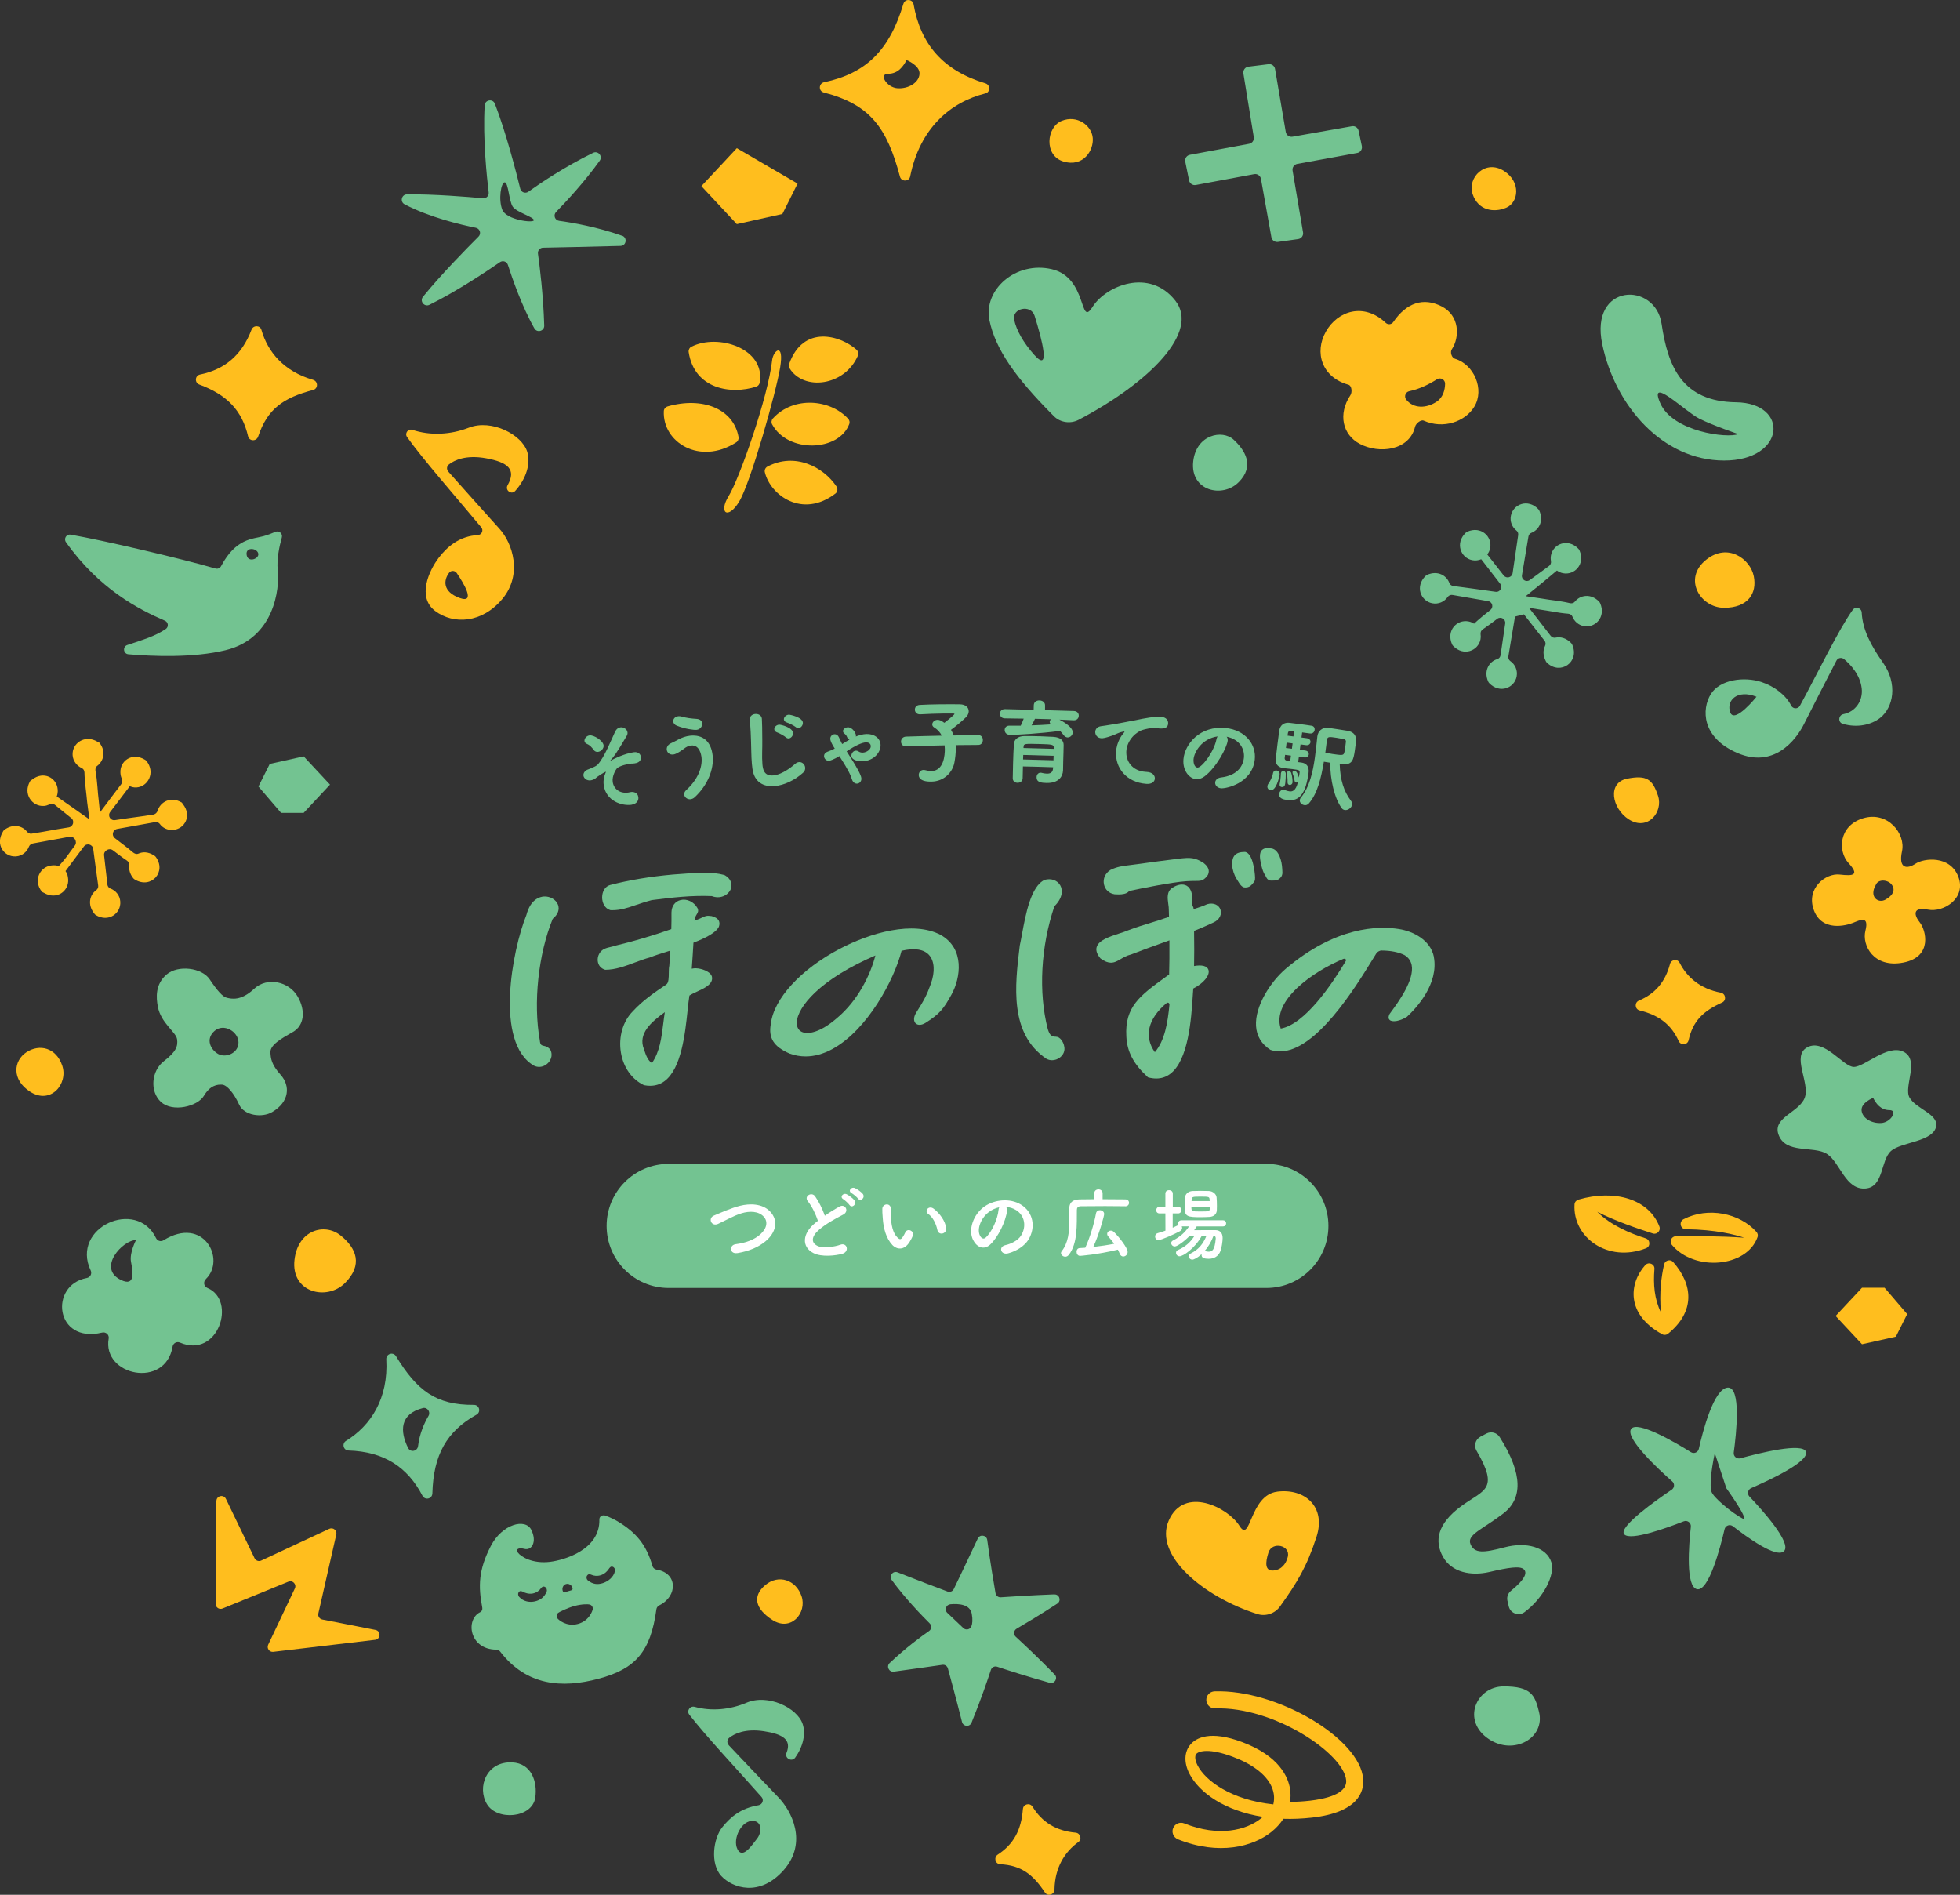 <?xml version="1.0" encoding="UTF-8"?>
<svg id="_レイヤー_2" data-name="レイヤー 2" xmlns="http://www.w3.org/2000/svg" viewBox="0 0 610.33 590">
  <rect x="0" y="0" width="610.33" height="590" fill="#333333" stroke="none"/>
  <defs>
    <style>
      .cls-1 {
        fill: #73c391;
      }

      .cls-2 {
        fill: #fff;
      }

      .cls-3 {
        fill: #ffbe1e;
      }
    </style>
  </defs>
  <g id="other">
    <g>
      <g>
        <g>
          <path class="cls-1" d="M81.83,167c-3.11.86-8.39.6-12.98,9.27-.33.63-1.05.96-1.74.76-10.38-3.03-34.84-8.77-45.13-10.55-1.3-.23-2.21,1.26-1.44,2.34,10.37,14.6,22.57,20.9,30.82,24.46,1.07.46,1.22,1.93.26,2.58-3.5,2.35-7.08,3.32-11.98,4.99-1.52.52-1.26,2.74.34,2.88,7.45.64,20.13,1.18,30.23-1.26,15.28-3.69,16.91-19.26,16.28-24.93-.37-3.35.49-7.41,1.27-10.19.33-1.19-.86-2.24-2-1.75-1.14.5-2.51,1.02-3.92,1.41ZM76.85,173.01c-.68-2.76,3.07-2.5,3.56-.71.44,1.61-3,3-3.56.71Z"/>
          <path class="cls-1" d="M193.7,73.41c-7.7-2.74-15.38-4.07-19.6-4.65-1.33-.18-1.88-1.78-.94-2.75,3.14-3.22,8.84-9.35,13.6-15.98,1-1.39-.52-3.19-2.06-2.44-8.9,4.32-16.67,9.61-20.17,12.11-.94.68-2.26.18-2.53-.95-1.27-5.18-4.49-17.7-7.9-26.45-.64-1.63-3.06-1.24-3.17.5-.62,10.25.67,22.4,1.24,27.12.13,1.04-.73,1.92-1.77,1.82-4.45-.41-15.35-1.32-23.66-1.22-1.71.02-2.26,2.32-.74,3.11,7.79,4.06,17.35,6.32,22.16,7.29,1.29.26,1.78,1.83.85,2.76-3.79,3.78-11.62,11.76-17.29,18.72-1.12,1.38.41,3.29,2.01,2.51,8.48-4.17,18.04-10.57,21.95-13.27.91-.62,2.14-.19,2.48.85,1.29,4.02,4.37,12.97,8.24,19.76.85,1.5,3.12.85,3.07-.87-.28-9.57-1.43-18.62-1.95-22.38-.14-.97.6-1.85,1.58-1.87,4.4-.09,15.72-.32,24.13-.56,1.83-.05,2.2-2.58.47-3.19ZM166.24,68.56c0,.98-8.56-.05-9.83-3.24s-.39-8.54.75-8.54,1.34,5.85,2.5,7.58c1.16,1.72,6.59,3.22,6.59,4.2Z"/>
          <path class="cls-1" d="M497.93,187.31c-2.58-2.62-5.87-2.04-7.53.03-.37.46-.97.61-1.54.47-2.87-.7-6.23-.97-8.77-1.43-1.62-.25-3.31-.5-4.98-.74,3.27-2.62,6.51-5.28,9.71-7.99.55.4,1.18.71,1.89.84,3.58.7,7.01-2.83,5.13-7.11-.08-.19-.21-.38-.36-.53-3.26-3.36-7.82-1.51-8.52,2.07-.12.61-.11,1.22,0,1.79s-.13,1.18-.61,1.53c-2,1.44-3.99,2.89-5.96,4.36-1.13.84-2.69-.11-2.46-1.5l2.01-12.01c.08-.51.4-.97.89-1.16,2.37-.91,3.93-3.68,2.52-6.88-.09-.19-.22-.39-.36-.54-3.26-3.35-7.81-1.5-8.51,2.08-.36,1.82.39,3.59,1.77,4.65.41.32.58.87.5,1.39l-1.73,11.83c-.2,1.36-1.93,1.81-2.77.73l-5.12-6.55c.43-.56.76-1.22.9-1.96.7-3.58-2.83-7.01-7.11-5.13-.19.08-.38.21-.53.36-3.36,3.26-1.51,7.82,2.07,8.52.97.19,1.93.07,2.78-.3,1.85,2.39,3.85,4.97,5.92,7.65.86,1.11-.06,2.69-1.45,2.49-4.41-.63-8.83-1.23-13.17-1.8-.54-.07-1.02-.41-1.21-.92-.88-2.39-3.65-3.98-6.88-2.58-.19.08-.38.21-.53.36-3.37,3.26-1.52,7.82,2.07,8.52,1.91.37,3.78-.46,4.81-1.97.34-.49.93-.72,1.51-.62,3.66.65,7.36,1.29,11.08,1.92,1.34.23,1.77,1.92.7,2.76-1.79,1.4-3.55,2.85-5.08,4.27-.51-.34-1.09-.59-1.73-.71-3.58-.7-7.01,2.83-5.13,7.11.08.19.21.38.36.53,3.26,3.36,7.82,1.51,8.51-2.07.1-.53.11-1.05.03-1.56-.09-.6.15-1.18.65-1.52,1.48-1,3-2.13,4.51-3.29,1.11-.86,2.7.06,2.5,1.45l-1.44,9.85c-.08.57-.47,1.07-1.02,1.23-2.54.76-4.31,3.59-2.86,6.96.08.19.21.38.35.53,3.26,3.38,7.83,1.53,8.53-2.06.37-1.91-.46-3.77-1.96-4.81-.48-.33-.71-.92-.61-1.5l2.06-12.36c1.32-.33,1.45-.37,2.77-.7,2.23,2.87,4.4,5.66,6.42,8.21.38.48.42,1.11.15,1.66-.62,1.26-.7,2.85.27,4.75.09.17.22.35.36.48,4.17,3.94,10.22-.24,7.86-5.63-.08-.19-.21-.38-.36-.53-1.52-1.58-3.32-2.01-4.88-1.67-.56.12-1.14-.12-1.49-.58-2.23-2.92-4.49-5.82-6.75-8.72,1.14.18,2.31.37,3.43.55,2.55.33,5.84,1.08,8.78,1.29.59.04,1.12.39,1.34.94.57,1.45,1.85,2.59,3.49,2.91,3.59.7,7.02-2.84,5.12-7.13-.08-.19-.21-.38-.36-.52Z"/>
          <path class="cls-1" d="M468.23,525.11c8.57,0,9.72,2.69,11.01,7.96,1.98,8.08-7.81,13.67-15.65,8.44-8.57-5.72-3.93-16.4,4.64-16.4Z"/>
          <path class="cls-1" d="M371.56,143.69c.93-8.38,9.06-10.04,12.59-6.78,3.53,3.26,6.65,8.16,1.56,13.24-5.09,5.09-15.17,2.69-14.15-6.47Z"/>
          <path class="cls-1" d="M151.62,561.76c-3.14-5.27-.16-13.33,7.84-12.98,6.1.27,7.95,6.11,7.22,10.98-.97,6.4-11.91,7.28-15.05,2.01Z"/>
          <path class="cls-1" d="M365.99,93.62c-8.08-10.3-21.62-4.66-25.8,1.96-4.18,6.62-1.41-9.14-12.67-11.76-11.26-2.61-21.41,6.45-19.4,15.99,1.84,8.77,7.87,17.61,20.07,29.8,1.97,1.97,5.16,2.43,7.68,1.11,22.3-11.74,37.72-27.41,30.12-37.1ZM322.06,110.5c-3.43-3.85-5.54-7.66-6.24-10.87-.82-3.7,5.21-4.95,6.34-1.32,2.36,7.56,5.05,17.98-.1,12.19Z"/>
          <path class="cls-1" d="M387.18,22.86l3.24,19.86c.16.97-.49,1.88-1.45,2.06l-18.45,3.43c-.99.18-1.64,1.15-1.44,2.13l1.19,5.86c.2.96,1.13,1.59,2.1,1.41l18.17-3.38c.98-.18,1.93.47,2.11,1.46l3.25,18.17c.17.95,1.07,1.6,2.03,1.47l6.3-.88c1.01-.14,1.7-1.09,1.53-2.09l-3.26-19.24c-.16-.97.48-1.9,1.45-2.08l18.68-3.41c1-.18,1.65-1.15,1.44-2.15l-1.01-4.77c-.2-.95-1.12-1.57-2.08-1.4l-18.51,3.26c-.99.17-1.92-.49-2.09-1.47l-3.34-19.62c-.16-.95-1.04-1.61-2-1.49l-6.29.78c-1.02.13-1.72,1.07-1.56,2.08Z"/>
          <path class="cls-1" d="M328.32,496.45c-7.28.28-13.89.71-16.68.91-.8.06-1.5-.49-1.64-1.27-.51-2.92-1.71-10.02-2.58-16.57-.2-1.54-2.29-1.86-2.95-.45-3.14,6.72-6.2,13.09-7.47,15.72-.35.73-1.18,1.06-1.94.78-2.75-1.03-9.35-3.52-15.57-5.98-1.45-.57-2.76,1.11-1.83,2.37,4.17,5.71,9.42,11.12,11.85,13.54.69.68.59,1.82-.21,2.37-2.38,1.64-7.16,5.14-12.26,9.96-1.11,1.04-.23,2.89,1.28,2.69,7.06-.96,12.67-1.77,15.13-2.12.78-.11,1.5.36,1.71,1.11.72,2.59,2.42,8.83,4.41,16.7.37,1.46,2.39,1.61,2.95.22,3.05-7.48,5.14-13.72,6.03-16.45.27-.82,1.14-1.26,1.96-.99,2.86.95,9.45,3.08,16.36,5.01,1.53.43,2.65-1.45,1.54-2.59-4.76-4.91-9.69-9.53-12.13-11.77-.77-.71-.63-1.95.27-2.48,2.63-1.54,7.71-4.57,12.69-7.83,1.32-.87.66-2.92-.92-2.86ZM299.97,506.94l-4.98-4.72c-.98-.93-.39-2.56.95-2.69,2.68-.24,6.15.04,6.67,3.01.33,1.87.18,3.09-.14,3.89-.4,1.01-1.72,1.26-2.51.51Z"/>
          <path class="cls-1" d="M562.4,452.13c-.84-3.13-14.74.37-20.46,1.95-1.14.31-2.22-.63-2.06-1.79.82-5.97,2.38-20.57-1.93-20.21-4.3.37-7.73,13.64-8.95,19.07-.25,1.1-1.5,1.63-2.45,1.03-4.79-2.98-16.78-10.03-18.65-7.2-1.9,2.87,8.69,12.66,12.83,16.31.8.71.72,1.97-.17,2.57-4.68,3.16-16.88,11.75-14.75,13.93,2.02,2.06,13.34-2.06,18.49-4.08,1.15-.45,2.36.47,2.22,1.7-.64,5.76-1.66,18.68,1.92,19.43,3.64.76,7.23-12.86,8.58-18.67.27-1.17,1.65-1.66,2.6-.93,4.21,3.29,13.68,10.21,15.96,7.7,2.34-2.59-6.91-12.84-10.81-16.94-.79-.83-.51-2.17.53-2.63,5.22-2.26,17.94-8.11,17.09-11.25ZM542.45,472.74c-2.94-1.54-9-6.43-9.53-8.33-.53-1.9-.17-6.06,1.05-11.94l3.6,10.93s7.82,10.89,4.88,9.35Z"/>
          <path class="cls-1" d="M203.19,487.69c-1.92-6.78-5.19-10.52-10.74-13.9-.62-.38-2.46-1.37-4.09-1.91-1.03-.2-1.74.4-1.72,1.3.2,9.45-11.07,12.63-15.4,13.15-5.39.65-9.03-1.58-9.96-2.87-.83-1.17.33-1.61,2-1.17,2.31.61,4-2.21,2.17-5.92-1.83-3.72-9.07-1.82-12.6,5-3.87,7.48-3.95,12.54-2.67,19.23.1.54-.11,1.14-.61,1.38-4.73,2.24-3.46,11.63,4.94,11.69.48,0,.95.22,1.24.6,8.22,10.69,19.26,11.51,30.68,8.45,11.39-3.05,16.17-8.32,17.97-21.63.07-.53.43-.98.91-1.22,5.79-2.86,5.76-10.1-.88-11.12-.54-.08-1.1-.55-1.24-1.07ZM176.82,495.49c-.84.27-1.32.75-1.6-.14s.16-1.83,1-2.1c.84-.27,1.75.24,2.03,1.13s-.59.84-1.43,1.11ZM170.21,495.61c-.72,1.78-2.04,2.66-3.66,3.03-1.62.37-3.58.07-4.91-1.43-.39-.45-.4-1.14-.02-1.55.38-.41.89-.2,1.4.07s1.62.68,2.86.45c1.24-.23,2.11-.97,2.51-1.55s.8-.76,1.31-.49c.5.27.73.93.52,1.48ZM182.82,490.61c.31-.49.76-.54,1.4-.24.64.3,1.78.5,2.99.07,1.21-.43,1.99-1.35,2.31-1.83s.66-.93,1.21-.77c.54.16.89.77.76,1.35-.41,1.97-2.22,3.28-3.84,3.78-1.62.5-3.02.35-4.55-.83-.47-.36-.6-1.05-.29-1.54ZM184.55,501.22c-.04.14-.93,3.45-4.6,4.44-3.67.98-6.1-1.44-6.2-1.54-.51-.52-.5-1.37.02-1.88.25-.24,2.94-1.58,5.09-2.16,2.44-.67,4.36-.57,4.74-.47.71.18,1.14.91.96,1.62Z"/>
          <path class="cls-1" d="M147.56,437.45c-11.87.08-17.72-4.49-24.24-15.14-.9-1.47-3.12-.75-3.03.97.68,12.2-4.83,20.63-12.52,25.36-1.38.85-.86,2.97.76,3.02,11.02.35,18.37,5.14,23.02,14.08.79,1.52,3.04,1,3.09-.72.32-12,4.45-19.34,13.74-24.52,1.48-.83.88-3.07-.82-3.05ZM127.07,450.86c-2.57-5.19-2.61-10.55,4.58-12.41,1.39-.36,2.51,1.18,1.79,2.42-1.3,2.22-2.8,5.51-3.26,9.41-.19,1.64-2.37,2.07-3.11.58Z"/>
          <path class="cls-1" d="M226.93,543.4c-.63-.66-.56-1.72.16-2.29,1.59-1.26,4.92-2.94,10.82-2.04,5.91.9,8.64,2.68,7,6.74-.67,1.66,1.66,2.95,2.7,1.49,2.59-3.61,3.31-7.57,2.33-10.48-1.7-5.07-10.83-9.46-17.47-6.63-5.15,2.19-10.94,2.72-16.15,1.29-1.45-.4-2.59,1.23-1.68,2.42,4.81,6.26,14.9,17.07,22.5,25.65.82.93.27,2.36-.96,2.57-5.54.94-8.65,3.62-11.2,6.76-2.96,3.65-3.84,11.5-.39,15.25,3.45,3.76,12.01,6.7,19.51-1.89,7.5-8.59,2.33-18.42-1.69-22.55-3.31-3.41-12.43-13.03-15.5-16.28ZM235.72,572.55c-1.52,1.91-4.47,6.5-6.09,3.25-1.62-3.25,1.34-9.16,5.01-8.8,2.71.27,2.6,3.64,1.08,5.55Z"/>
          <path class="cls-1" d="M586.3,206.27c-3.77-5.34-6.31-10.22-6.58-15.54-.08-1.46-1.95-2.01-2.8-.82-4.4,6.13-10.85,19.57-16.43,29.84-.6,1.1-2.18,1.07-2.74-.05-1.64-3.26-5.23-6.01-9.25-7.33-5.33-1.76-12.94-.82-15.78,3.79-2.84,4.62-2.94,13.5,8.33,18.33,11.28,4.83,18.15-3.91,20.72-9.06,2.07-4.16,7.89-15.49,10.08-19.72.46-.9,1.62-1.11,2.39-.46,1.92,1.61,4.99,4.81,5.48,9.09.44,3.87-1.93,7.29-5.68,8.03-1.6.31-1.78,2.56-.21,3.02,4.59,1.36,8.93.25,11.58-1.81,4.22-3.28,5.58-10.66.9-17.3ZM538.79,221.84c-1.34-3.65,2.15-7.31,8.17-4.88,0,0-6.83,8.54-8.17,4.88Z"/>
          <path class="cls-1" d="M540.59,125.26c-16.73-.22-21.21-11.04-23.18-24.41-1.94-13.2-22.48-12.81-18.48,6.33,3.99,19.15,18.74,36.2,37.92,36.22,19.18.03,20.48-17.92,3.75-18.14ZM516.99,125.54c-3.84-8.88,7.76,2.61,12.15,4.81,4.39,2.2,12.15,4.81,12.15,4.81-3.38,1.42-20.45-.74-24.29-9.61Z"/>
          <path class="cls-1" d="M594.59,341.74c-1.87-3.46,3.35-11.8-1.94-14.29-4.96-2.33-12.04,4.77-15.38,4.77-3.34,0-9.15-8.98-14.5-6.11-4.95,2.65.79,10.86-.73,15.53-1.52,4.67-10.05,6.2-8.27,11.53,2.09,6.3,10.99,3.51,15.11,6.13,4.12,2.62,5.74,11.34,12.08,10.78,5.63-.49,4.63-8.75,7.84-11.65,3.2-2.9,13.32-2.82,14.12-7.81.6-3.75-6.45-5.43-8.32-8.89ZM585.82,349.68c-2.96.21-5.92-1.48-6.14-3.91-.21-2.43,3.6-3.91,3.6-3.91.85,1.69,2.33,3.81,5.08,3.81s.42,3.81-2.54,4.02Z"/>
          <path class="cls-1" d="M461.02,447.33l1.9-.98c1.44-.74,3.22-.24,4.08,1.14,7.34,11.64,7.08,19.23,1.11,23.79-6.37,4.87-11.44,6.6-10.21,9.53,1.23,2.93,3.95,2.76,10.64.99,6.69-1.77,13.04-.07,14.53,4.63,1.25,3.96-2.48,11.2-8.36,15.57-1.76,1.3-4.3.41-4.87-1.7-.19-.7-.34-1.35-.45-1.91-.23-1.12.2-2.29,1.09-3.02,4.63-3.79,5.1-5.72,4.01-6.73-1.19-1.11-4.91-.51-10.67.84-5.77,1.34-11.8.12-14.48-4.71-2.69-4.83-1.88-10.23,5.66-15.77,7.04-5.17,11.97-4.97,4.78-17.28-.91-1.55-.35-3.55,1.25-4.37Z"/>
          <polygon class="cls-1" points="94.56 235.52 84 237.87 80.48 244.9 87.52 253.11 94.56 253.11 102.76 244.32 94.56 235.52"/>
          <path class="cls-1" d="M50.13,343.13c3.6,3.33,11.41,1.4,13.36-1.9,1.95-3.3,4.17-3.59,5.7-3.49,1.53.11,3.68,2.71,5.27,6.2,1.59,3.49,7.18,4.17,10.28,2.35,5.46-3.21,5.67-8.22,2.68-11.57-2.99-3.35-3.1-5.21-3.21-7-.14-2.32,3.37-4.34,6.96-6.36,3.6-2.02,4.06-6.67,1.53-11.06-2.69-4.66-9.47-6.25-13.59-2.39-4.12,3.86-7.03,3.08-8.4,2.79s-3.02-2.19-5.44-5.79-9.84-4.52-13.4-1.47c-3.55,3.05-3.26,7.13-2.72,10.02.95,5.1,5.68,7.89,5.99,10.13.31,2.23-.33,3.92-4.14,6.86-3.81,2.94-4.48,9.35-.88,12.68ZM66.8,321.01c2.87-2.51,7.41.21,7.46,3.55.05,3.34-3.9,4.96-6.3,3.64-2.39-1.33-4.04-4.67-1.17-7.18Z"/>
          <path class="cls-1" d="M64.1,398.28c6.32-6.09-.67-19.86-13.2-12.06-.82.51-1.9.18-2.31-.69-6.01-12.55-26.67-3.36-20.35,10.08.47,1.01-.13,2.14-1.22,2.34-11.77,2.16-9.94,20.55,4.78,17,1.17-.28,2.25.67,2.04,1.86-2.04,11.6,17.7,15.69,19.9,2.51.18-1.08,1.29-1.69,2.3-1.26,11.93,5.12,17.74-13.17,8.57-17-1.15-.48-1.4-1.9-.5-2.77ZM40.79,392.9c.52,2.8,1.56,7.98-3.22,5.61-7.41-3.67.73-12.46,4.78-12.36,0,0-2.08,3.95-1.56,6.75Z"/>
        </g>
        <g>
          <path class="cls-3" d="M366.68,572.66c-1.29-.58-1.91-2.09-1.38-3.41.55-1.36,2.1-2.03,3.46-1.48,10.77,4.32,19.35,2.08,23.78-1.46.24-.19.47-.39.68-.58-11.79-1.85-19.78-7.51-22.82-13.38-1.81-3.49-1.66-6.95.39-9.25,1.66-1.87,5.95-4.43,16.06-.63,11.62,4.37,14.3,11,14.86,14.56.21,1.36.21,2.71,0,4.03,1.98,0,4.06-.12,6.24-.37,4.34-.49,11.56-1.95,11.24-6.3-.6-8.26-22.43-23.06-40.8-22.42-1.47.05-2.7-1.1-2.75-2.57-.05-1.47,1.1-2.7,2.56-2.75,19.41-.67,45.36,14.67,46.29,27.35.28,3.77-1.43,10.35-15.96,11.97-3.12.35-6.09.46-8.89.37-.97,1.5-2.24,2.9-3.8,4.14-5.6,4.47-16.19,7.4-29.08,2.23-.03-.01-.07-.03-.1-.04ZM386.14,547.96c-.72-.32-1.47-.63-2.25-.93-7.19-2.7-10.51-1.84-11.35-.91-.58.65-.43,2.05.4,3.64,2.44,4.71,10.38,10.7,23.56,12.09.26-1.08.31-2.17.14-3.26-.65-4.15-4.36-7.88-10.5-10.64Z"/>
          <path class="cls-3" d="M56.51,249.85c-3.37-1.98-6.61-.13-7.44,2.62-.18.59-.73,1.08-1.35,1.18-5.93.92-5.95.8-11.88,1.72-1.46.23-2.41-1.37-1.52-2.55,2.14-2.82,4.23-5.5,6.1-8.02.65.27,1.31.45,2.06.4,3.64-.25,6.01-4.63,3.11-8.28-.14-.17-.34-.29-.53-.4-4.01-2.38-7.81.52-7.56,4.16.04.64.16,1.23.43,1.78.28.55.18,1.24-.19,1.73-2.23,2.9-4.41,5.86-6.61,8.78-.13-1.19-.26-2.43-.38-3.63-.35-2.57-.42-6.14-.99-9.13-.12-.61-.05-1.31.45-1.68,2.01-1.49,2.92-4.49.77-7.21-.14-.17-.42-.24-.61-.35-4.01-2.39-8.01.54-7.76,4.18.12,1.79,1.3,3.31,2.83,4.01.56.26.85.78.86,1.4.06,3.06.63,6.57.84,9.18.2,1.8.51,3.63.72,5.41-3.43-2.46-6.92-4.83-10.19-7.14.25-.64.35-1.41.3-2.14-.25-3.64-4.37-5.98-8.02-3.08-.17.14-.44.23-.55.42-2.38,4.01.64,8,4.28,7.75.6-.04,1.17-.23,1.69-.47.57-.27,1.27-.25,1.75.15,1.68,1.38,3.37,2.74,5.07,4.1,1.12.89.6,2.67-.81,2.89-5.8.9-5.78,1.06-11.58,1.96-.55.09-1.08-.24-1.43-.67-1.53-1.89-4.5-2.5-7.15-.41-.17.14-.25.36-.36.55-2.39,4.01.48,7.86,4.12,7.61,1.91-.13,3.4-1.38,4.04-3.05.2-.52.72-.89,1.27-.99,5.69-1,5.68-1.08,11.37-2.08,1.47-.26,2.54,1.55,1.65,2.74-2.45,3.25-2.3,3.38-5.01,6.41-.66-.27-1.3-.3-2.05-.24-3.63.25-6.12,4.54-3.21,8.19.14.17.42.24.61.35,4.01,2.39,7.83-.54,7.58-4.18-.07-.99-.26-1.85-.83-2.58,1.81-2.39,3.69-4.99,5.73-7.66.89-1.16,2.71-.68,2.9.77.49,3.81,1.03,7.6,1.55,11.41.08.57-.18,1.11-.65,1.45-2.04,1.49-2.73,4.53-.58,7.25.14.17.27.36.46.47,4.02,2.4,7.9-.54,7.65-4.18-.13-1.93-1.4-3.47-3.11-4.09-.58-.21-.89-.81-.94-1.43-.27-2.99-.71-5.96-1-8.93-.14-1.42,1.59-2.4,2.74-1.54,1.47,1.1,2.91,2.24,4.35,3.19.51.34.85.92.77,1.52-.17,1.29.16,2.7,1.27,4.05.14.17.33.28.51.39,5.08,2.99,9.95-2.51,6.4-7.16-.13-.17-.32-.28-.5-.39-1.83-1.17-3.48-1.16-4.86-.55-.58.26-1.23,0-1.71-.41-1.76-1.53-3.71-2.92-5.62-4.42-1.13-.88-.64-2.62.76-2.87,5.82-1.02,5.81-1.06,11.63-2.09.6-.11,1.25.04,1.61.54.93,1.27,2.41,1.98,4.1,1.87,3.64-.25,6.01-4.4,3.09-8.05-.14-.17-.25-.44-.44-.55Z"/>
          <path class="cls-3" d="M318.52,563.31c-.5,6.58-2.92,10.96-7.82,14.17-1.32.87-.83,2.93.76,3.01,6.46.34,10.14,3.07,13.92,8.79.88,1.33,2.95.68,2.98-.92.11-6.79,3.16-11.71,7.44-14.79,1.2-.86.62-2.78-.86-2.91-6.12-.55-10.45-3.28-13.41-8.08-.82-1.34-2.89-.85-3,.71Z"/>
          <path class="cls-3" d="M510.6,314.63c6.08,1.5,9.84,4.46,12.13,9.53.65,1.44,2.74,1.28,3.09-.26,1.35-5.98,4.49-9.05,10.42-11.73,1.45-.66,1.15-2.79-.42-3.08-6.35-1.19-10.52-4.81-12.79-9.3-.67-1.32-2.63-1.06-3,.37-1.48,5.65-4.72,9.32-9.67,11.39-1.45.61-1.3,2.7.22,3.08Z"/>
          <path class="cls-3" d="M62.07,119.74c8.69,3.2,13.3,8.11,15.18,16.11.37,1.59,2.61,1.64,3.13.09,2.9-8.62,7.82-12.08,17.12-14.51,1.62-.43,1.59-2.69-.02-3.16-9.07-2.63-14.13-8.69-16.07-15.55-.42-1.5-2.53-1.52-3.09-.06-3.03,7.97-8.37,12.39-16.03,13.96-1.6.33-1.75,2.55-.22,3.12Z"/>
          <path class="cls-3" d="M67.38,467.38l-.24,32.03c0,1.11,1.12,1.87,2.15,1.45l20.53-8.37c1.32-.54,2.6.83,2,2.11l-8.31,17.54c-.52,1.11.37,2.36,1.59,2.21l31.71-3.74c1.76-.21,1.86-2.73.12-3.08l-16.58-3.25c-.86-.17-1.41-1.02-1.22-1.87l5.59-24.61c.29-1.26-1-2.3-2.18-1.76l-21.21,9.89c-.77.36-1.69.03-2.06-.73l-8.92-18.48c-.72-1.49-2.95-.98-2.96.67Z"/>
          <path class="cls-3" d="M9.38,339.94c-5.86-3.78-5.16-9.69-1.12-12.32,4.04-2.63,9.24-1.43,11.13,4.22,1.89,5.65-3.6,12.23-10.01,8.1Z"/>
          <path class="cls-3" d="M507.19,255.14c-5.33-3.44-6.7-11.46-.54-12.67,6.16-1.21,7.92.17,9.64,5.3,1.72,5.13-3.27,11.12-9.1,7.36Z"/>
          <path class="cls-3" d="M240.51,504.42c-5.33-3.44-6.32-7.41-2.2-10.86,4.11-3.46,9.58-1.64,11.3,3.5,1.72,5.13-3.27,11.12-9.1,7.36Z"/>
          <path class="cls-3" d="M331.17,50.3c-6.17-1.83-5.33-10.76-.54-12.67,4.79-1.91,9.28,1.41,9.64,5.3.36,3.9-2.93,9.2-9.1,7.36Z"/>
          <path class="cls-3" d="M468.36,53.25c5.33,3.44,4.52,9.79.68,11.43-3.84,1.64-8.76.89-10.48-4.24-1.72-5.13,3.97-10.94,9.8-7.19Z"/>
          <path class="cls-3" d="M531.29,174.29c6.76-5.41,13.77-.22,14.83,5.16s-1.86,9.81-9.25,9.81c-7.39,0-12.97-9.06-5.58-14.97Z"/>
          <path class="cls-3" d="M91.7,392.34c1.03-9.31,9.31-11.66,14.32-7.67,5.01,3.99,7.05,9.2,1.4,14.85-5.65,5.65-16.85,2.99-15.72-7.18Z"/>
          <path class="cls-3" d="M397.72,464.48c-8.72,1.09-8.2,16.37-11.76,10.64-3.56-5.73-17.2-12.57-22-1.7-4.8,10.87,10.9,23.89,27.6,29.17,2.59.82,5.46-.19,6.99-2.32,5.44-7.58,8.42-12.52,11.41-21.76,2.99-9.24-3.52-15.13-12.24-14.04ZM396.59,489.02c-2.76.28-2.61-2.48-1.59-5.62,1.14-3.53,6.91-2.24,6.01,1.36-.56,2.24-1.95,4.01-4.42,4.26Z"/>
          <path class="cls-3" d="M139.57,146.77c-.58-.65-.46-1.63.23-2.16,1.66-1.29,5.25-3.07,11.62-1.9,6.69,1.23,9.45,3.43,6.64,8.38-.88,1.56,1.17,3.1,2.37,1.78,3.61-4,4.8-8.71,3.77-12.13-1.63-5.4-11.12-10.34-18.21-7.57-5.66,2.21-11.98,2.53-17.56.68-1.35-.45-2.49,1.07-1.67,2.24,4.72,6.66,15.21,18.63,23.1,28.11.78.93.15,2.34-1.06,2.41-5.73.3-9.62,3.68-12.21,7.1-3.04,4.01-6.78,12.26-1.07,16.55s14.64,3.81,20.95-3.81c6.31-7.62,3.14-17.33-.96-21.82-3.43-3.76-12.94-14.45-15.95-17.83ZM143.14,186.19c-5.43-1.94-5.02-5.62-3.26-7.88.6-.77,1.8-.68,2.35.13,2.04,3,6.11,9.61.91,7.76Z"/>
          <path class="cls-3" d="M452.08,108.78c2.53-3.84,2.45-10.53-3.18-13.39-5.63-2.86-10.89-1.19-15.05,4.89-.54.79-1.65.9-2.34.25-6.8-6.41-14.94-3.77-18.62,2.69-3.71,6.52-1.27,14.29,7.02,16.58,1.04.29,1.2,2.35.6,3.25-3.92,5.89-2.46,12.32,2.93,15.17,5.95,3.15,15.41,2.17,17.21-5.36.23-.97,1.79-2.29,2.69-1.88,6.05,2.71,12.9.37,15.76-4.36,3.26-5.39-.12-13.17-6.04-14.91-1.03-.3-1.57-2.04-.98-2.94ZM447.35,125.08c-3.16,2.11-7.19,2.22-9.46-.65-.75-.95-.24-2.37.94-2.62,3.12-.65,6.02-2.06,8.63-3.71,1.12-.7,2.56.1,2.53,1.42-.05,1.87-.59,4.19-2.64,5.56Z"/>
          <path class="cls-3" d="M281.32,1.16c-4.3,14.47-11.63,21.7-24.69,24.45-1.71.36-1.81,2.75-.12,3.19,14.51,3.75,19.69,11.03,23.73,26.21.44,1.65,2.84,1.61,3.18-.06,3.02-15.08,12.59-23.15,23.41-25.85,1.62-.4,1.6-2.67,0-3.15-13.19-3.98-20.17-12.19-22.35-24.61-.3-1.68-2.68-1.81-3.16-.17ZM279.44,27.48c-3.32-.24-5.94-4.51-2.85-4.51s4.75-2.37,5.7-4.27c0,0,4.27,1.66,4.04,4.39-.24,2.73-3.56,4.63-6.89,4.39Z"/>
          <g>
            <path class="cls-3" d="M236.57,119.15c1.83-10.68-12.99-15.41-21.29-11.18-.6.31-.93,1-.83,1.67,1.79,11.59,13.23,13.26,21.02,10.76.56-.18,1-.67,1.09-1.25Z"/>
            <path class="cls-3" d="M207.89,126.55c10.7-3.06,20.51.6,22.09,9.55.11.63-.2,1.31-.74,1.65-11.33,7.24-23-.03-22.53-9.75.03-.68.54-1.26,1.19-1.45Z"/>
            <path class="cls-3" d="M240.45,112.09c-1.25,11.53-10.28,37.1-13.54,42.36-3.26,5.26-.25,7.52,3.26,1.75,3.51-5.77,11.53-34.09,12.78-41.86,1.25-7.77-2.04-5.4-2.51-2.26Z"/>
            <path class="cls-3" d="M245.75,113.29c4.36-12.24,15.86-8.9,20.92-4.44.53.47.76,1.22.48,1.88-4.11,9.54-16.91,11.06-21.27,3.97-.25-.41-.29-.95-.13-1.4Z"/>
            <path class="cls-3" d="M240.67,130.3c6.43-7.07,17.89-6.02,23.47.13.39.43.52,1.05.32,1.59-3.21,8.62-19.08,9.2-24.03.11-.32-.58-.21-1.34.23-1.83Z"/>
            <path class="cls-3" d="M238.98,145.28c8.53-4.49,17.4.07,21.48,6.17.48.72.38,1.71-.31,2.23-10.34,7.89-20.32.46-21.99-6.67-.16-.68.2-1.4.82-1.73Z"/>
          </g>
          <polygon class="cls-3" points="579.81 418.57 590.36 416.22 593.88 409.19 586.84 400.98 579.81 400.98 571.6 409.77 579.81 418.57"/>
          <polygon class="cls-3" points="229.44 69.79 243.63 66.63 248.36 57.17 229.44 46.14 218.41 57.96 229.44 69.79"/>
          <path class="cls-3" d="M609.79,272.97c-2.58-6.72-10.72-5.77-13.33-4.03-2.61,1.74-5.38,1.6-4.19-3.88,1.19-5.48-4.44-12.57-12.09-10.27-7.65,2.3-7.95,10.23-4.57,13.94,3.38,3.7,1.71,4.12-2.72,3.59-4.43-.53-10.6,4.34-8.06,11.11,2.54,6.76,10.02,4.79,12.19,3.92,2.18-.87,5.08-2.38,3.85,2.48-1.13,4.47,2.55,11.7,11.82,9.89,9.27-1.81,6.98-10.19,5.13-12.48-1.85-2.29-2.35-4.96,2.53-4,4.87.95,12.03-3.54,9.45-10.26ZM589.14,275.56c1.11,1.66.31,3.23-1.99,4.55-2.3,1.32-5.22-.83-3.05-4.55.73-1.97,3.93-1.67,5.04,0Z"/>
          <g>
            <path class="cls-3" d="M521.03,392.99c-.87-1-2.53-.59-2.83.7-.84,3.63-1.56,8.83-.99,15-2.08-4.28-2.41-8.74-2.03-13.55.12-1.58-1.84-2.35-2.89-1.17-5.04,5.65-6.03,15.3,5.3,21.5.58.32,1.33.25,1.84-.17,8.52-6.95,7.75-15.29,1.61-22.3Z"/>
            <path class="cls-3" d="M497.39,377.34c5.31,2.75,12.68,5.28,17.3,6.75,1.32.42,2.52-.89,2.03-2.18-3.25-8.47-13.81-11.69-25.23-8.36-.65.19-1.14.77-1.19,1.45-.64,10.3,10.36,18.32,22.26,13.69,1.44-.56,1.36-2.63-.11-3.09-4.61-1.45-10.92-4.06-15.06-8.26Z"/>
            <path class="cls-3" d="M524.25,379.64c-1.52.78-1.02,3.1.69,3.12,9.44.12,15.35,1.7,18.17,2.64-7.67-.53-16.03-.53-21.26-.45-1.39.02-2.11,1.66-1.21,2.72,7.01,8.33,23.29,7.01,26.65-2.46.19-.54.06-1.16-.32-1.59-5.26-5.92-15.14-7.88-22.72-3.98Z"/>
          </g>
        </g>
      </g>
      <path class="cls-1" d="M394.34,362.41h-186.12c-10.67,0-19.32,8.65-19.32,19.32h0c0,10.67,8.65,19.32,19.32,19.32h186.12c10.67,0,19.32-8.65,19.32-19.32h0c0-10.67-8.65-19.32-19.32-19.32Z"/>
      <g>
        <path class="cls-2" d="M229.59,390.19c-2.42.39-2.6-2.47-.52-2.76,3.28-.44,5.8-1.41,7.65-3.04,2.21-1.95,2.37-4.08,1.17-5.46-1.66-1.9-4.6-1.85-6.95-1.14-1.35.42-2.55.96-3.72,1.54-1.17.57-2.34,1.17-3.62,1.77-2.11.96-3.23-1.79-1.27-2.6,2.26-.94,5.33-2.34,8.14-3.04,2.97-.75,6.92-.73,9.31,1.77,2.81,2.94,1.77,6.66-1.43,9.31-2.11,1.74-4.92,3.02-8.77,3.67Z"/>
        <path class="cls-2" d="M251.57,374.09c-1.35-1.66,1.2-3.07,2.24-1.59,1.12,1.59,2.29,3.9,3.04,6.06,1.4-.99,2.89-1.93,4.58-2.86,1.77-.99,3.12,1.51,1.12,2.52-2.65,1.35-5.33,2.86-7.39,4.6-2.58,2.19-2.65,4.14-.62,5.12,1.82.91,5.54.23,7.1-.34,2.18-.83,2.97,2.16.65,2.81-2.06.57-6.4,1.09-8.97-.21-3.75-1.9-3.59-6.11.62-9.47.26-.21.49-.42.75-.6-.68-2.06-1.92-4.6-3.12-6.06ZM264.53,375.23c-.29-.44-1.43-1.51-1.92-1.8-1.25-.7-.05-2.13,1.09-1.53.65.34,1.87,1.2,2.37,1.87.88,1.2-.81,2.57-1.53,1.46ZM267.18,373.23c-.31-.44-1.48-1.43-1.98-1.69-1.28-.68-.13-2.13,1.04-1.58.68.31,1.9,1.14,2.42,1.79.91,1.17-.73,2.58-1.48,1.48Z"/>
        <path class="cls-2" d="M277.82,387.61c-1.87-2.03-2.73-5.05-2.94-8.32-.1-1.48-.16-1.95-.13-2.89.05-1.64,2.57-1.98,2.65-.03.05,1.01-.05,1.07,0,2.26.1,2.73.6,5.31,2.05,6.71.68.65,1.02.73,1.59-.05.31-.44.68-1.12.86-1.53.7-1.51,2.86-.42,2.37.94-.26.73-.73,1.53-1.02,2-1.66,2.71-3.98,2.47-5.44.91ZM291.9,383.03c-.42-2.08-1.48-4.08-2.89-5.05-1.25-.86.16-2.78,1.72-1.61,1.85,1.38,3.64,3.82,3.9,6.03.21,1.9-2.37,2.42-2.73.62Z"/>
        <path class="cls-2" d="M313.6,377c-.42,3.3-2.76,8.22-5.25,10.53-2,1.85-4.19.83-5.33-1.4-1.64-3.23.1-8.06,3.59-10.48,3.2-2.21,7.96-2.57,11.24-.6,4.03,2.42,4.68,7.21,2.42,10.93-1.22,2-3.77,3.62-6.35,4.29-2.29.6-3.1-2.03-.86-2.55,1.98-.44,3.98-1.56,4.84-2.91,1.85-2.91,1.14-6.32-1.43-7.96-1.02-.65-2.11-.96-3.23-1.04.29.26.44.68.36,1.2ZM307.82,377.49c-2.42,1.87-3.72,5.33-2.63,7.33.39.75,1.07,1.15,1.72.57,1.95-1.72,3.77-5.85,4.03-8.66.03-.31.1-.6.23-.81-1.2.26-2.37.81-3.35,1.56Z"/>
        <path class="cls-2" d="M350.37,375.61c-1.34-.02-3.74-.05-6.22-.05-3.02,0-6.14.03-7.63.05-.87.03-1.19.45-1.19,1.14-.05,4.53.3,10.4-2.5,13.97-.32.42-.72.6-1.11.6-.69,0-1.34-.55-1.34-1.14,0-.2.07-.4.22-.57,2.06-2.58,2.38-6.07,2.38-9.46,0-1.21-.03-2.4-.05-3.54v-.07c0-2.01.97-3.02,3.22-3.07,1.21-.02,2.85-.05,4.61-.05v-1.86c0-.82.64-1.21,1.29-1.21s1.29.4,1.29,1.21v1.86c2.8,0,5.52.02,7.06.05.79,0,1.17.52,1.17,1.07s-.4,1.09-1.17,1.09h-.02ZM336.35,391.06c-.74,0-1.11-.65-1.11-1.26s.32-1.14.99-1.17c.57-.02,1.11-.05,1.71-.1,1.44-3.1,2.75-7.48,3.34-10.65.12-.74.67-1.04,1.21-1.04.67,0,1.34.45,1.34,1.21,0,.57-1.61,6.44-3.39,10.23,2.23-.25,4.51-.59,6.51-.99-.57-.79-1.21-1.56-1.83-2.26-.25-.27-.35-.54-.35-.79,0-.6.52-1.04,1.14-1.04.32,0,.64.12.94.4,1.56,1.51,4.29,4.93,4.29,6.26,0,.79-.69,1.39-1.36,1.39-.45,0-.89-.27-1.11-.87-.15-.42-.35-.84-.57-1.26-6.49,1.58-11.74,1.93-11.74,1.93Z"/>
        <path class="cls-2" d="M372.65,381.87c-.25.4-.52.79-.79,1.19,1.44-.02,3.22-.02,4.8-.02h1.81c1.46.02,2.25.89,2.25,2.48,0,.99-.3,3.07-.67,4.01-.64,1.66-1.98,2.43-3.64,2.43s-2.25-.35-2.25-1.24c0-.07,0-.15.03-.22-1.26,1.16-2.43,1.73-2.9,1.73-.67,0-1.11-.52-1.11-1.04,0-.32.17-.67.59-.87,2.45-1.24,3.84-2.9,4.93-5.55h-1.44c-2.08,3.84-5.77,6.41-6.96,6.41-.67,0-1.09-.54-1.09-1.09,0-.35.17-.67.57-.84,2.25-.97,3.96-2.43,5.2-4.48-.52,0-1.04.02-1.51.02-1.34,1.46-3.81,3.34-4.66,3.34-.64,0-1.11-.55-1.11-1.06,0-.3.17-.6.54-.79,2.3-1.19,3.74-2.48,5.03-4.41h-2.28c.08.15.12.3.12.47,0,.37-.2.77-.69,1.04-1.83.97-5.77,2.75-6.66,2.75-.69,0-1.07-.54-1.07-1.09,0-.45.25-.91.82-1.06.79-.22,1.61-.49,2.4-.77l-.02-5.37h-1.83c-.69,0-1.02-.49-1.02-.99,0-.54.37-1.09,1.02-1.09h1.83v-4.11c0-.72.57-1.06,1.14-1.06s1.17.35,1.17,1.06v4.11h1.68c.64,0,.97.52.97,1.04s-.32,1.04-.97,1.04h-1.71v4.46c.54-.25,1.04-.47,1.51-.72.12-.05.22-.1.32-.13-.1-.15-.15-.32-.15-.49,0-.5.37-.99,1.04-.99h12.93c.67,0,.99.47.99.94,0,.5-.32.97-.99.97h-8.17ZM376.53,378.93c-.82.05-1.73.08-2.65.08-4.01,0-5-.15-5-2.97,0-.97.05-2.11.1-3,.05-1.09.87-2.13,2.43-2.18.84-.02,1.71-.05,2.55-.05s1.71.02,2.5.05c1.24.05,2.3.99,2.38,2.01.07.79.1,1.76.1,2.67,0,.45,0,.89-.03,1.29-.05,1.29-.97,2.03-2.38,2.11ZM376.71,375.73h-5.72c0,1.46.03,1.51,2.8,1.51s2.9-.07,2.92-.87v-.64ZM376.66,373.58c-.05-.94-.2-.97-2.72-.97s-2.82,0-2.87.99l-.03.4h5.65l-.02-.42ZM375.05,389.6s.1-.02.17-.02.15.02.25.05c.35.07.64.12.92.12.97,0,1.88-.37,2.18-4.04v-.12c0-.52-.25-.77-.67-.82-.62,1.73-1.61,3.44-2.85,4.83Z"/>
      </g>
      <g>
        <path class="cls-1" d="M196.68,250.59c-3.03.42-7.93-1.15-8.67-6.02-.27-1.8.26-3.18.51-3.79.09-.23.16-.35.15-.42,0-.03-.04-.05-.07-.05-.3.04-2.78,1.63-3.04,1.94-.42.49-1.34.69-1.61.73-1.2.19-2.13-.6-2.26-1.43-.11-.71.33-1.45,1.16-1.85.26-.13.85-.31,1.52-.6.67-.28,1.42-.68,1.71-.99,2.13-2.28,4.19-7.58,5.49-10.33.39-.81.99-1.2,1.61-1.29,1.02-.14,2.08.56,2.22,1.56.05.35-.02.75-.28,1.15-3.12,5.36-4.16,6.64-4.92,7.44-.11.1-.16.17-.16.2,0,.03.04.02.06.02.09-.01.23-.1.32-.14.51-.34,4.07-2.1,6.97-2.49,1.37-.19,2.06.6,2.18,1.43.08.63-.07,1.79-1.95,2.04-.21.03-.42.06-.67.06-.28,0-.55.01-.86.06-.61.09-3.04.57-3.94,1.4-.3.28-1.63,2.35-1.35,4.28.31,2.1,2.13,3.68,4.89,3.28.18-.02.32-.08.47-.1,1.1-.25,2.43.09,2.62,1.54.14,1.01-.5,2.12-2.11,2.35ZM186.28,234.12c-.52.08-1.04-.08-1.44-.63-.44-.63-1.13-1.46-2-1.81-.5-.2-.77-.51-.83-.9-.11-.74.56-1.63,1.54-1.78,1.32-.2,4.19,1.6,4.4,3.05.14.98-.74,1.93-1.69,2.07Z"/>
        <path class="cls-1" d="M215.05,248.86c-1.01.12-1.89-.58-1.99-1.43-.05-.44.12-.95.6-1.39,3.63-3.26,5.12-7.13,4.79-10.19-.09-.81-.61-4-3.26-3.71-.71.08-1.46.4-2.14.95-.19.16-2.26,1.73-3.38,1.86-1.18.14-1.93-.61-2.04-1.48-.09-.72.26-1.52,1.23-2,.74-.35,1.6-.75,2.36-1.19,1.05-.58,2.32-1.03,3.63-1.18,4.05-.45,6.61,1.82,7.07,6.22.44,4.25-1.62,9.25-5.58,12.92-.42.4-.88.56-1.28.62ZM216.88,227.27c-.69.07-3.47-.23-6.17-1.32-.67-.27-1-.76-1.06-1.25-.09-.75.48-1.55,1.54-1.67.33-.04.7-.02,1.11.11,1.32.4,3.02.62,4.61.71,1.16.08,1.68.7,1.75,1.36.1.9-.58,1.94-1.77,2.06Z"/>
        <path class="cls-1" d="M237.41,237.95c.13,1.53.47,3.75,3.36,3.51,1.9-.15,4.39-1.46,6.84-3.61.42-.37.85-.52,1.23-.55,1-.07,1.83.78,1.89,1.76.03.52-.13,1.09-.63,1.53-2.49,2.29-5.95,3.96-8.95,4.19-3.41.27-6.33-1.22-6.86-5.52-.07-.49-.11-.95-.16-1.41-.21-2.41-.17-4.57-.27-7.13-.05-1.6-.14-3.96-.29-5.7-.02-.26-.05-.52-.07-.78-.14-1.26.8-1.85,1.68-1.92.96-.09,1.97.42,2.06,1.49.07.78.12,3.63.13,6.58.05,2.71-.17,5.09.04,7.55ZM244.69,229.58c-.35-.35-2.04-1.3-2.6-1.47-.65-.21-.95-.59-.98-1-.05-.66.61-1.39,1.48-1.46.6-.05,4.24.91,4.36,2.56.06.85-.6,1.67-1.34,1.73-.33.02-.64-.1-.92-.37ZM247.76,226.38c-.38-.34-2.07-1.22-2.62-1.36-.68-.18-1-.57-1.04-1-.05-.66.62-1.41,1.52-1.48.33-.03,4.28.78,4.39,2.49.05.82-.61,1.65-1.35,1.69-.3.02-.61-.07-.89-.35Z"/>
        <path class="cls-1" d="M262.26,231.68c.75-.47,1.5-.96,2.28-1.37-.33-.13-.64-.37-.78-.83-.17-.49-.58-.87-.99-1.23-.19-.16-.26-.37-.27-.54-.03-.58.63-1.2,1.46-1.24,1.49-.07,2.54,1.84,2.57,2.47,0,.14.01.27-.04.41,1.08-.42,2.2-.74,3.27-.78,2.44-.09,4.37,1.28,4.44,3.38.08,2.29-2.04,4.95-5.65,5.11-1.47.06-3.38-.46-3.44-1.7-.03-.56.43-1.57,1.37-1.61.3-.02.6.06.93.28.4.25.81.34,1.29.32,1.15-.06,2.5-.98,2.46-2.02-.01-.26-.14-1.21-1.56-1.16-1.1.05-2.94.79-5.96,2.78.52.85,1.09,1.72,1.67,2.63,1.18,1.89,2.87,4.72,2.92,5.8.04.99-.63,1.59-1.36,1.63-.61.02-1.27-.37-1.58-1.32-.42-1.35-1.03-2.78-3.9-7.25-1.72,1.05-2.96,1.44-3.23,1.46-.85.05-1.51-.65-1.56-1.4-.03-.55.29-1.15,1.19-1.47.79-.29,1.48-.58,2.14-.94-.08-.12-.15-.25-.23-.37-.52-.85-1.12-1.92-1.16-2.62-.05-.81.61-1.44,1.32-1.47.51-.03,1.03.24,1.36.92.33.66.54,1.26.9,1.9.04.08.09.15.13.23Z"/>
        <path class="cls-1" d="M297.59,232.04c.03.38.03.74.03,1.14,0,1.28-.13,2.7-.44,4.33-.59,3.03-3.23,5.81-7.15,5.87-3.75.06-3.93-1.52-3.94-2.04-.02-.79.54-1.58,1.52-1.6.2,0,.4.05.63.1.64.19,1.21.27,1.76.26,3.93-.06,4.23-5.04,4.21-6.87,0-.4-.04-.77-.07-1.14-3.99.08-7.97.19-11.96.33,0,0-.02,0-.03,0-1.02.02-1.56-.7-1.58-1.44-.02-.77.48-1.55,1.56-1.61,3.71-.12,7.42-.22,11.13-.29-.57-1.14-1.4-1.98-2.37-2.56-.41-.25-.59-.59-.6-.93-.01-.71.71-1.43,1.65-1.45.62,0,1.21.26,2.12.94.06-.06,3.15-2.46,3.15-2.76,0-.09-.12-.14-.32-.14-1.06-.02-2.12-.02-3.21,0-2.29.02-4.7.12-7.12.25-.03,0-.06,0-.09,0-1.03.02-1.57-.71-1.59-1.42-.02-.74.47-1.46,1.56-1.51,1.89-.1,4.1-.17,6.29-.19,2.19-.03,4.34-.01,6.11,0,1.89.02,2.81,1.02,2.81,2.16,0,.61-.26,1.22-.76,1.77-.88.92-3.33,3-4.76,4.01.32.5.59,1.11.83,1.76,2.56-.05,5.11-.08,7.67-.1,0,0,.02,0,.03,0,.93,0,1.4.74,1.39,1.52,0,.76-.47,1.54-1.43,1.53-2.35.01-4.7.03-7.06.06Z"/>
        <path class="cls-1" d="M329.91,224.09c.23.12,4.21,2.09,4.13,4.01-.04.85-.79,1.56-1.61,1.53-.44-.02-.89-.26-1.28-.79-.33-.45-.67-.85-1.06-1.24-6.17.8-13.27,1.25-15.63,1.22-1.11-.02-1.62-.79-1.61-1.5,0-.72.49-1.37,1.45-1.35,1.17.01,2.34,0,3.54,0,.3-.54.64-1.44.93-2.2-1.96-.03-3.91-.06-5.87-.08-1.03-.02-1.55-.73-1.54-1.47,0-.71.55-1.42,1.58-1.41,2.98.06,5.95.13,8.93.23.01-.48.02-.97.04-1.45.03-1.03.93-1.52,1.78-1.49.89.03,1.76.55,1.73,1.59,0,.48,0,.97-.01,1.45,3,.07,6.01.16,9.01.26,1.06.04,1.53.78,1.5,1.49-.03.74-.56,1.43-1.62,1.39-1.46-.07-2.91-.13-4.37-.2ZM331.01,239.93s0,.04,0,.06c-.07,1.75-1.36,3.93-5.18,3.81-1.46-.05-3.09-.12-3.04-1.83.02-.71.47-1.38,1.27-1.36.09,0,.2,0,.29.04.51.13,1.08.24,1.6.25,1,.03,1.85-.28,1.95-1.56.01-.14.03-.29.04-.43-3.14-.11-6.28-.2-9.41-.26-.03,1.22-.05,2.45-.08,3.68-.02.97-.83,1.43-1.63,1.42-.74-.02-1.48-.49-1.46-1.45.12-7.15.32-10.14.36-10.66.08-1.14.97-2.43,3.34-2.44,1.37,0,3.12.01,4.9.07,1.43.04,2.86.12,4.05.18,2.3.16,3.2,1.17,3.2,2.54,0,1.31-.11,3.74-.13,4.88-.02,1.03-.04,2.05-.06,3.08ZM328.09,235.34c-3.15-.11-6.31-.19-9.46-.26,0,.46-.05.92-.06,1.4,3.16.07,6.31.16,9.47.26.02-.47.03-.93.05-1.4ZM328.14,232.78c-.03-.97-.61-.99-4.27-1.1-4.77-.12-5.06-.13-5.13.78-.01.15-.03.3-.04.46,3.14.07,6.29.15,9.43.26,0-.13,0-.27.01-.4ZM322.28,223.82c-.22.5-.62,1.32-1.05,2.05,2.05-.07,4.11-.18,6.05-.31-.29-.24-.42-.53-.41-.81,0-.29.17-.57.38-.79-1.65-.06-3.31-.1-4.96-.14Z"/>
        <path class="cls-1" d="M353.23,224.33c3.66-.78,6.29-1.25,8.45-1.09,1.59.13,2.14,1.18,2.06,2.11-.08,1.04-.79,1.63-2.7,1.48-.21-.02-.42-.04-.68-.08-.14,0-.28-.02-.42-.03-1.55-.12-3.17.29-4,.53-1.99.53-4.99,3.08-5.21,6.65-.19,3.1,1.8,6.14,5.98,6.44.11,0,.22.02.32.02,1.94.08,2.65,1.22,2.58,2.11-.07.91-.92,1.74-2.65,1.61-6.26-.45-9.71-5.01-9.43-9.95.18-3.13,1.8-5.22,2.32-5.83.19-.22.29-.36.3-.42,0-.06-.02-.09-.11-.09-.09,0-.24.01-.42.06-1.42.27-2.2.86-3.33,1.23-2.1.73-2.85.83-3.35.8-1.28-.07-1.94-1.06-1.89-2.02.04-.79.59-1.54,1.7-1.72,1.3-.16,5.61-.84,10.49-1.83Z"/>
        <path class="cls-1" d="M382.31,230.54c-.25,2.34-3.64,8.51-7.2,11.2-.92.7-1.86.95-2.71.88-2.04-.2-4.19-2.65-3.88-6.21.4-4.74,5.2-10.52,13.16-9.71,6.1.63,9.6,5.12,9.04,9.88-.88,7.4-9.02,9.03-10.53,8.88-1.22-.13-1.87-1.01-1.79-1.85.07-.72.67-1.39,1.87-1.53,4.67-.57,6.75-3.17,7.07-6.08.3-2.68-1.25-5.76-5.38-6.6.27.32.38.68.33,1.15ZM371.67,236.39c-.11,1.25.33,2.55,1.18,2.62,1.37.12,5.2-4.96,5.95-8.8.06-.34.19-.65.36-.9-4.97.71-7.29,4.89-7.49,7.08Z"/>
        <path class="cls-1" d="M394.66,244.74c.03-.25.15-.52.36-.82.34-.45,1.15-1.8,1.37-3.08.12-.73.62-.99,1.11-.92.81.1,1.04.79.97,1.33-.09.68-1.08,5.04-2.84,4.82-.6-.08-1.06-.61-.97-1.33ZM405.33,237.46c.69.1,2.52.54,2.13,3.31-.84,6.01-2.65,8.86-6.57,8.35-1.37-.18-2.74-.53-2.55-1.97.09-.68.61-1.33,1.41-1.23.11.02.22.06.36.1.55.22,1.03.33,1.43.39.77.1,1.98-.03,2.63-2.9-.16.12-.37.18-.55.16-.23-.03-.47-.24-.5-.61-.12-.88-.44-1.76-.61-2.24-.04-.15-.05-.27-.04-.35.04-.34.33-.5.68-.46.14.02.83.16,1.3,2.1.1-.51.16-.99.21-1.33.13-.96.02-1-2.2-1.3-.92-.12-1.94-.22-2.77-.3-.03,0-.06,0-.09-.01-1.24-.17-2.52-.95-2.35-2.8.1-1.05.32-2.83.54-4.58.21-1.73.43-3.42.56-4.3.27-1.7,1.49-2.59,3.14-2.42.82.11,3.09.37,4.88.61.91.12,1.67.23,2.08.31.73.14,1,.74.92,1.31-.09.62-.58,1.19-1.43,1.1-.82-.11-1.64-.22-2.46-.33-.07.53-.14,1.05-.21,1.58.57.08,1.15.16,1.72.23.82.11,1.15.71,1.08,1.24-.07.53-.56,1.02-1.37.91-.57-.08-1.14-.16-1.72-.23-.07.56-.15,1.11-.22,1.67.57.08,1.14.15,1.71.23.81.12,1.15.7,1.07,1.24-.07.54-.55,1.02-1.36.91-.57-.08-1.14-.15-1.71-.23-.08.57-.15,1.13-.23,1.69.37.05.73.1,1.1.15ZM398.48,244.18s0-.08.01-.11c.08-.39.17-.84.22-1.29.1-.76.14-1.54.15-1.88,0-.04,0-.08.01-.12.07-.53.45-.75.82-.7.34.05.66.31.69.78.02.72-.04,2.09-.15,2.97-.06.48-.2,1.35-1.12,1.24-.4-.05-.71-.35-.64-.89ZM402.5,231.48c-.62-.08-1.24-.16-1.86-.24-.07.56-.14,1.11-.21,1.67.62.08,1.24.16,1.86.24.07-.56.14-1.11.22-1.67ZM402.99,227.71c-.5-.07-.91-.08-1.12-.12-.47-.03-.74.22-.83.67-.04.27-.07.55-.11.82.61.08,1.23.16,1.84.24.07-.54.14-1.08.21-1.61ZM402,235.29c-.61-.08-1.22-.16-1.83-.24-.04.33-.08.66-.13.99-.05.39.2.73.63.8.37.05.73.09,1.1.14.07-.57.15-1.13.22-1.69ZM400.94,243.61c.02-1.06-.07-1.93-.22-2.59-.02-.11-.03-.24-.02-.32.06-.43.4-.61.75-.56.26.03.53.21.65.6.27.82.44,2.38.38,2.9-.07.56-.52.83-.92.77-.34-.04-.63-.31-.62-.8ZM412.24,237.19c-.84,5.04-1.99,9.88-4.65,12.96-.42.49-.93.62-1.41.55-.82-.11-1.54-.81-1.43-1.61.03-.22.12-.47.33-.7,2.72-3.37,3.74-8,4.37-12.52.3-2.14.53-4.39.76-6.51,0-.02,0-.04,0-.06.24-1.75,1.56-2.84,3.33-2.64.8.08,1.68.21,2.58.35,1.23.18,2.49.37,3.51.55,2.1.38,2.71,1.66,2.62,3.03-.06.81-.2,2.07-.38,3.23-.42,2.71-.72,4.44-3.93,4.15-.2-.03-.47-.04-.76-.08.12,4.92,1.29,8.55,3.49,11.44.31.43.42.84.36,1.24-.15.95-1.28,1.82-2.27,1.66-.34-.05-.69-.22-.93-.55-2.26-3-3.64-8.91-3.61-14.18-.66-.1-1.38-.24-1.99-.32ZM414.7,234.75c3.25.48,3.63.48,3.88-.34.12-.39.2-.9.28-1.43.11-.7.19-1.44.25-2.04.04-.42-.22-.7-.77-.81-.73-.14-1.45-.28-2.12-.38-2.28-.34-2.86-.42-3.01.63-.16,1.29-.32,2.67-.52,4.04.67.1,1.36.23,2.03.32Z"/>
      </g>
      <g>
        <path class="cls-1" d="M169.42,279.15c-1.23.07-4.21.77-5.51,5.78-4.4,10.86-9.96,39.77,2.37,46.91h.01c.51.25,1.05.37,1.58.37,1.02,0,2.03-.43,2.81-1.24,1.13-1.17,1.4-2.78.68-4.13-.75-.9-1.46-1.06-2.04-1.19-.69-.16-1.11-.25-1.23-1.7-2.09-11.65-.47-26.85,4.02-37.84,1.61-1.31,2.21-2.91,1.64-4.4-.61-1.59-2.44-2.65-4.34-2.56Z"/>
        <path class="cls-1" d="M387.77,265.28h-.14c-1.44,0-2.45.31-3.08.96-.83.85-.89,2.16-.84,3.33.05,1.23.64,3.01,1.38,4.14.13.2.25.4.38.61.55.9,1.06,1.74,1.9,1.99h.03c.14.02.27.03.4.03.28,0,.54-.03.79-.1.52-.15.96-.46,1.32-.92.13-.17.25-.3.35-.41.41-.46.59-.71.56-1.71-.08-2.05-.77-7.46-3.04-7.91Z"/>
        <path class="cls-1" d="M394.21,272.99c.29.56.49.96,1.23,1.18h.03c.11.02.29.03.49.03.55,0,1.3-.04,1.57-.12.51-.15.96-.46,1.32-.92.55-.7.51-1.26.46-2.09-.01-.19-.03-.39-.04-.62-.09-2.27-1.02-5.81-3.24-6.25-1.34-.27-2.34-.14-2.95.39-.53.45-.78,1.2-.74,2.22.05,1.32.72,4.32,1.42,5.39.2.3.33.57.45.8Z"/>
        <path class="cls-1" d="M225.56,272.47l-.04-.02c-4.05-1.08-8.36-.73-12.53-.39-1.13.09-2.3.19-3.44.25-7.12.64-13.52,1.7-19.56,3.26-1.51.42-2.48,1.94-2.49,3.86,0,1.61.77,3.46,2.58,3.98.21.01.42.01.62.01,2.57,0,4.67-.71,7.27-1.6,1.45-.49,3.09-1.05,4.99-1.54,6.28-.81,12.45-1.51,18.68-1.25,2.61,1,5.01-.23,5.84-2,.6-1.29.46-3.27-1.91-4.57Z"/>
        <path class="cls-1" d="M221.57,285.25c-1.52-.24-2.05.02-2.91.45-.55.27-1.24.6-2.43.94.12-.9.44-1.47.72-1.92.36-.58.66-1.08.24-1.96-1.12-1.97-3.31-3.01-5.31-2.49-1.71.43-2.75,1.88-2.79,3.88.02,1.73,0,3.45-.05,5.16-5.73,2.01-11.65,3.78-17.24,5.1-.5.18-1.04.31-1.56.43-.7.16-1.43.33-2.1.65-1.35.67-2.16,2.16-2.01,3.71.13,1.37,1,2.4,2.32,2.77h.03s.03,0,.03,0c3.14,0,6.18-1.15,9.13-2.25,1.54-.57,3.13-1.17,4.72-1.59,1.31-.55,3.32-1.18,5.65-1.91.24-.08.48-.15.73-.23-.1,1.6-.2,3.18-.32,4.71-.15.58-.15,1.39-.16,2.24-.01,1.44-.02,3.07-.77,3.6-3.97,2.66-7.49,5.13-10.39,8.31-3.13,3.1-4.57,8.05-3.75,12.92.78,4.62,3.39,8.31,7.15,10.11l.05.02c.66.13,1.29.19,1.9.19,1.68,0,3.18-.48,4.48-1.45,5.26-3.88,6.42-14.83,7.19-22.07.19-1.8.36-3.36.56-4.58.56-.39,1.4-.78,2.29-1.19,2.29-1.05,4.88-2.24,4.77-4.3.01-.57-.32-1.14-.96-1.64-1.34-1.04-3.85-1.63-5.27-1.24-.03,0-.07.02-.1.02.21-2.91.39-5.56.53-8.11,3.8-1.45,7.01-3.1,7.92-4.98.25-.73.24-1.37-.04-1.89-.35-.65-1.08-1.11-2.25-1.42ZM207.02,315.17c-.19,1.18-.34,2.4-.49,3.59-.53,4.3-1.08,8.75-3.53,12.26-1.29-.84-1.85-2.46-2.34-3.9l-.13-.38c-1.98-4.88,2.26-8.53,6.49-11.57Z"/>
        <path class="cls-1" d="M328.92,322.82h-.02c-1.51-.01-2.02-.48-2.63-2.37-2.95-11.44-2.18-25.73,2.06-38.26,2.62-2.56,2.66-5.05,1.82-6.52-.89-1.56-2.81-2.26-4.83-1.71-4.33,1.93-5.97,10.9-7.06,16.84-.26,1.39-.48,2.59-.7,3.57l-.04.31c-1.47,12.12-3.29,27.21,8.35,35.02h.02c.53.29,1.11.43,1.71.43.85,0,1.72-.29,2.44-.84,1.14-.87,1.64-2.16,1.35-3.42-.18-1.38-1.32-3.04-2.47-3.04Z"/>
        <path class="cls-1" d="M346.96,278.46h.06c.38.03.83.05,1.31.05,1.15,0,2.43-.16,3.14-.91.06-.06.1-.11.13-.15.02-.02.03-.04.02-.04.02,0,.05,0,.1-.01h.08c3.73-.8,12.92-2.68,17.57-3.01,1.18-.08,2.05-.08,2.76-.09,1.62,0,2.29-.01,3.26-.96.7-.63,1.04-1.33,1.01-2.08-.03-.89-.58-1.77-1.61-2.56-2.71-1.69-3.98-1.76-7.85-1.31-3.83.45-9.03,1.17-12.82,1.69l-.17.02c-.77.11-1.45.19-2.08.27-2.4.29-3.98.48-6.11,1.52-1.59,1-2.36,2.71-2,4.46.34,1.64,1.56,2.82,3.2,3.09Z"/>
        <path class="cls-1" d="M375.83,281.58c-1.07.51-2.58,1.02-4.17,1.52,0-.04,0-.1,0-.14.04-.25-.11-.57-.27-.91-.1-.2-.29-.61-.21-.71l.14-.03v-.15c.12-2.81-.49-4.62-1.8-5.37-1.15-.66-2.81-.42-4.44.64-1.82,1.17-1.53,3.21-1.29,5.01.1.7.19,1.36.17,1.98.02.63.04,1.33.06,2.06-2.08.74-3.96,1.34-5.75,1.88-2.15.66-4.37,1.33-6.98,2.32-.73.33-1.71.65-2.75.98-3.01.98-6.43,2.09-7.05,4.26-.3,1.03.1,2.21,1.18,3.5l.03.03c1.31.96,2.34,1.31,3.24,1.31,1.12,0,2.03-.54,3.03-1.12.89-.52,1.89-1.11,3.23-1.43,3.01-1.18,6.12-2.3,9.13-3.38.93-.34,1.88-.68,2.82-1.02.03,3.87,0,7.79-.09,10.62l-1,.72c-8.02,5.8-12.86,9.31-12.32,18.57.22,4.79,2.23,8.59,6.71,12.72l.08.04c.88.23,1.71.35,2.51.35,1.57,0,2.98-.45,4.22-1.34,5.84-4.19,6.7-17.33,7.16-24.39.06-.86.11-1.64.16-2.3,3.22-1.61,5.29-4.16,4.72-5.83-.4-1.19-2.02-1.61-4.47-1.17.07-2.92.06-7.08,0-10.93,1.99-.81,3.97-1.64,5.9-2.56,2.25-.97,2.78-2.82,2.3-4.12-.45-1.25-1.94-2.29-4.2-1.63ZM364.16,312.81c-.53,5.58-1.45,11.22-4.55,14.82-3.47-4.89-2.14-10.45,3.67-15.31h0c.09-.08.21-.12.32-.12.08,0,.17.02.25.06.16.08.32.27.3.54Z"/>
        <path class="cls-1" d="M446.51,297.96c-1.08-5.32-6.54-8-10.89-8.68-6.48-1.03-19.68-.8-35.2,12.34-4.8,4.06-9.69,11.7-9.3,17.86.2,3.14,1.7,5.63,4.45,7.41l.04.02c.97.32,1.94.48,2.93.48,11.25,0,23.45-19.82,28.91-28.7.44-.71.84-1.36,1.19-1.92.28-.37.96-.79,1.48-.8,2.93.02,5.3.48,7.21,1.41,1.23.74,1.98,1.79,2.25,3.11.92,4.59-4.1,11.46-6.52,14.76l-.33.45c-.55,1.06-.3,1.61,0,1.89.86.79,3.26.36,5.39-.99,3.03-2.81,9.91-10.26,8.37-18.64ZM419.01,299.34c-4.35,7.28-12.73,19.63-20.2,20.94-2.87-8.78,10.06-17.78,19.52-21.71.31-.1.59-.03.73.16.12.16.1.38-.05.61Z"/>
        <path class="cls-1" d="M292.92,291.11c-8.55-4.5-21.88-.7-31.5,4.37-12.07,6.35-20.47,15.5-21.38,23.29-.83,4.45.87,7.14,5.88,9.31h.01c1.62.58,3.27.87,4.94.87,2.7,0,5.44-.75,8.22-2.24,11.03-5.94,19.41-21.75,21.65-30.65,3.97-.95,6.94-.5,8.57,1.32,1.69,1.87,1.89,5.21.56,8.93-1.28,3.56-2.07,5.03-4.55,8.97-1.01,1.61-.77,2.8-.2,3.36.68.68,1.87.62,3.1-.15,4.37-2.77,5.58-4.29,8.09-8.85,2.8-5.09,4.21-14.22-3.39-18.52ZM272.59,297.51c-1.51,5.95-5.44,14.1-12.08,19.6-5.14,4.43-8.96,5.07-10.82,4.2-1.04-.49-1.6-1.51-1.58-2.86.05-2.59,2.11-6,5.66-9.37,4.37-4.15,10.88-8.14,18.83-11.57Z"/>
      </g>
    </g>
  </g>
</svg>